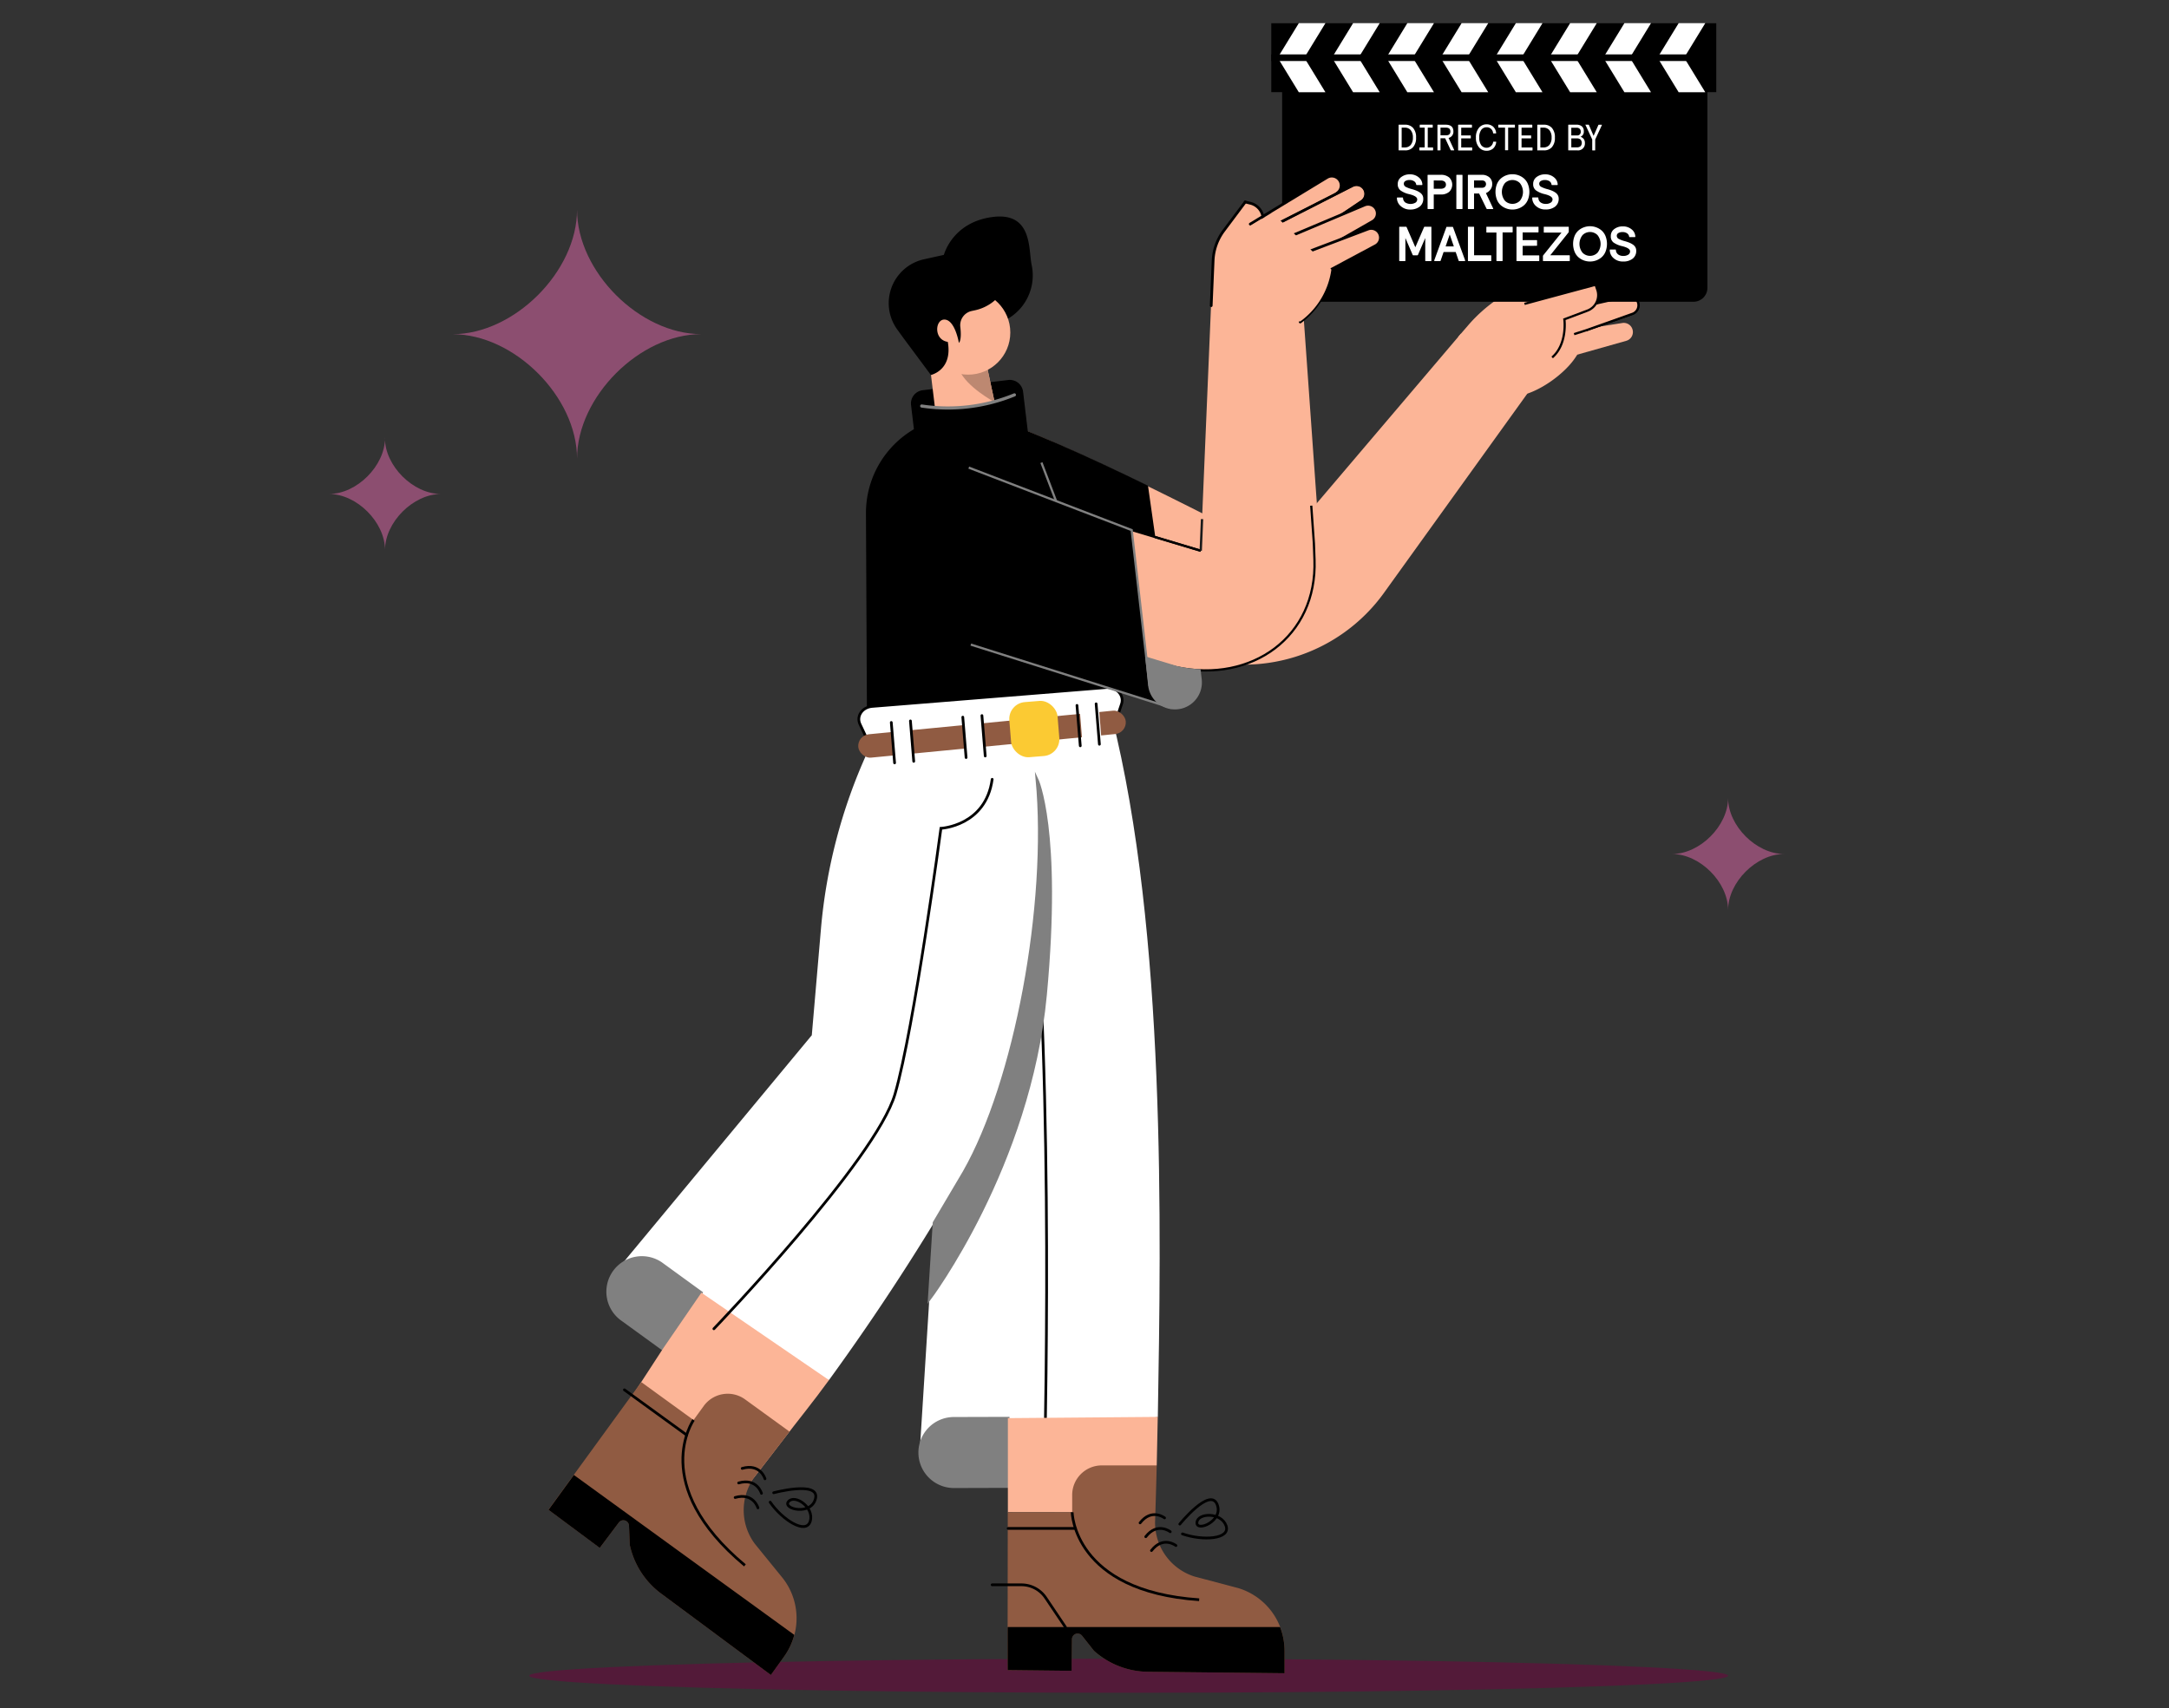 <svg xmlns="http://www.w3.org/2000/svg" viewBox="0 0 973.54 766.77"><rect x="0" y="0" width="973.54" height="766.77" fill="#333333" stroke="none"/><defs><style>.cls-1,.cls-12,.cls-15,.cls-16,.cls-17,.cls-6{fill:none;}.cls-2{fill:#531a39;}.cls-3,.cls-4{fill:#fcb597;}.cls-12,.cls-16,.cls-4,.cls-6,.cls-9{stroke:#000;}.cls-11,.cls-12,.cls-16,.cls-17,.cls-4,.cls-6,.cls-7,.cls-8,.cls-9{stroke-miterlimit:10;}.cls-5,.cls-8,.cls-9{fill:#fff;}.cls-15,.cls-6{stroke-linecap:round;}.cls-12,.cls-6,.cls-7,.cls-8,.cls-9{stroke-width:1.22px;}.cls-7{fill:gray;}.cls-11,.cls-15,.cls-7{stroke:gray;}.cls-8{stroke:#1d2b47;}.cls-10{fill:#905b42;}.cls-13{fill:#fbca33;}.cls-14{fill:#bd8871;}.cls-15{stroke-linejoin:round;stroke-width:1.41px;}.cls-17{stroke:#1a1a1a;stroke-width:1.04px;}.cls-18{fill:#8c4e70;}</style></defs><g id="Layer_2" data-name="Layer 2"><g id="Layer_1-2" data-name="Layer 1"><rect class="cls-1" width="973.54" height="766.77"/><ellipse class="cls-2" cx="506.59" cy="752.27" rx="269.05" ry="7.65"/><path class="cls-3" d="M681,177.86c9.58-1.43,21.4-10.09,26.28-17.62l.61-.93h0l-12.33-35.48-6.16,2A67.73,67.73,0,0,0,659,146l-4.51,5.22,19.78,24.26"/><path class="cls-3" d="M693.19,163.38,729.94,153a4.08,4.08,0,0,0,2.83-5h0a4.09,4.09,0,0,0-4.58-3l-36.73,5.8Z"/><path class="cls-4" d="M711.78,148.3l20.92-7.42a4.08,4.08,0,0,0,2.5-5.15h0a4.08,4.08,0,0,0-4.76-2.67l-36.29,8.15,2.54,12.44,2.85-2.44"/><path class="cls-4" d="M706.52,150l5.26-1.68,20.92-7.42a4.08,4.08,0,0,0,2.5-5.15h0a4.08,4.08,0,0,0-4.76-2.67l-36.29,8.15,2.54,12.44"/><path class="cls-4" d="M696.58,144.41l35.26-14.68a4.09,4.09,0,0,0,2.22-5.29h0a4.08,4.08,0,0,0-4.89-2.41l-35.8,10.09Z"/><path class="cls-4" d="M706.16,140.42l25.68-10.69a4.09,4.09,0,0,0,2.22-5.29h0a4.08,4.08,0,0,0-4.89-2.41l-35.8,10.09,3.21,12.29"/><path class="cls-4" d="M695.9,137.31l27.56-15.58a4.13,4.13,0,0,0,1.63-5.5h0a4.13,4.13,0,0,0-5.16-2L692.74,124.8Z"/><path class="cls-3" d="M685.6,176.61l-29.91-26.77-83,97.67s-100.23-53.17-131.85-60.94C429,183.68,469,266.84,469,266.84l63.2,27a77.45,77.45,0,0,0,89-27.71Z"/><rect x="575.48" y="13.51" width="190.88" height="121.95" rx="6.22"/><rect x="570.61" y="10.43" width="199.72" height="30.94"/><polygon class="cls-5" points="585.43 25.9 573.48 25.9 582.97 10.39 594.92 10.39 585.43 25.9"/><polygon class="cls-5" points="609.79 25.9 597.84 25.9 607.33 10.39 619.28 10.39 609.79 25.9"/><polygon class="cls-5" points="634.14 25.9 622.2 25.9 631.68 10.39 643.63 10.39 634.14 25.9"/><polygon class="cls-5" points="658.5 25.9 646.55 25.9 656.04 10.39 667.99 10.39 658.5 25.9"/><polygon class="cls-5" points="682.86 25.9 670.91 25.9 680.39 10.39 692.34 10.39 682.86 25.9"/><polygon class="cls-5" points="707.21 25.9 695.26 25.9 704.75 10.39 716.7 10.39 707.21 25.9"/><polygon class="cls-5" points="731.57 25.9 719.62 25.9 729.11 10.39 741.05 10.39 731.57 25.9"/><polygon class="cls-5" points="755.92 25.9 743.97 25.9 753.46 10.39 765.41 10.39 755.92 25.9"/><polygon class="cls-5" points="753.46 41.42 765.41 41.42 755.92 25.9 743.97 25.9 753.46 41.42"/><polygon class="cls-5" points="729.11 41.42 741.05 41.42 731.57 25.9 719.62 25.9 729.11 41.42"/><polygon class="cls-5" points="704.75 41.42 716.7 41.42 707.21 25.9 695.26 25.9 704.75 41.42"/><polygon class="cls-5" points="680.39 41.42 692.34 41.42 682.86 25.9 670.91 25.9 680.39 41.42"/><polygon class="cls-5" points="656.04 41.42 667.99 41.42 658.5 25.9 646.55 25.9 656.04 41.42"/><polygon class="cls-5" points="631.68 41.42 643.63 41.42 634.14 25.9 622.2 25.9 631.68 41.42"/><polygon class="cls-5" points="607.33 41.42 619.28 41.42 609.79 25.9 597.84 25.9 607.33 41.42"/><polygon class="cls-5" points="582.97 41.42 594.92 41.42 585.43 25.9 573.48 25.9 582.97 41.42"/><rect x="570.61" y="24.42" width="197.68" height="2.97"/><path class="cls-5" d="M627.75,67.35V56.15a.15.15,0,0,1,.16-.17h2.78a4.63,4.63,0,0,1,3.56,1.45,6.19,6.19,0,0,1,1.34,4.32,6.15,6.15,0,0,1-1.34,4.31,4.57,4.57,0,0,1-3.56,1.45h-2.78A.14.14,0,0,1,627.75,67.35Zm1.38-1.16h1.37a3.37,3.37,0,0,0,2.67-1.1,5,5,0,0,0,1-3.34,5,5,0,0,0-1-3.34,3.34,3.34,0,0,0-2.67-1.11h-1.37Z"/><path class="cls-5" d="M637.07,67.35v-1c0-.11.06-.16.17-.17h2.22V57.3H637.4a.14.14,0,0,1-.16-.16v-1a.15.15,0,0,1,.16-.17h5.5c.11,0,.16.06.17.17v1c0,.11-.06.16-.17.16h-2.06v8.89h2.23c.11,0,.16.06.16.17v1a.14.14,0,0,1-.16.16h-5.83C637.13,67.51,637.07,67.46,637.07,67.35Z"/><path class="cls-5" d="M645.19,67.35V56.15a.15.15,0,0,1,.16-.17h3.51c2.32,0,3.49,1,3.49,3.05a2.85,2.85,0,0,1-2.16,2.9l2.51,5.42a.13.13,0,0,1,0,.06c0,.07-.05.1-.15.1h-1.2a.29.29,0,0,1-.23-.16l-2.47-5.27h-2.09v5.27c0,.11-.05.16-.17.16h-1A.14.14,0,0,1,645.19,67.35Zm1.38-6.59H649c1.3,0,2-.58,2-1.72s-.65-1.74-2-1.74h-2.45Z"/><path class="cls-5" d="M654.47,67.35V56.15a.16.16,0,0,1,.16-.17h5.88c.11,0,.16.06.17.17v1c0,.11-.06.16-.17.16h-4.65v3.49H660c.11,0,.16.06.16.17v1a.14.14,0,0,1-.16.16h-4.14v4.08h4.77c.11,0,.16.06.16.17v1a.14.14,0,0,1-.16.16h-6A.14.14,0,0,1,654.47,67.35Z"/><path class="cls-5" d="M663.82,66.12a6.44,6.44,0,0,1-1.36-4.37,6.45,6.45,0,0,1,1.36-4.38,4.32,4.32,0,0,1,3.37-1.55,4.37,4.37,0,0,1,2.95,1,4.42,4.42,0,0,1,1.4,2.9c0,.11-.06.17-.19.17h-1c-.12,0-.19-.06-.19-.17a2.81,2.81,0,0,0-2.95-2.58h0a2.83,2.83,0,0,0-2.38,1.2,5.67,5.67,0,0,0-.89,3.41,5.67,5.67,0,0,0,.89,3.41,3,3,0,0,0,5.35-1.39.17.17,0,0,1,.19-.16h1c.13,0,.19.06.19.16a4.43,4.43,0,0,1-1.4,2.91,4.37,4.37,0,0,1-2.95,1A4.29,4.29,0,0,1,663.82,66.12Z"/><path class="cls-5" d="M672.49,57.14v-1a.15.15,0,0,1,.16-.17h7.14a.15.15,0,0,1,.17.17v1c0,.11-.05.16-.17.16h-2.87v10c0,.11-.06.16-.17.16h-1.06a.14.14,0,0,1-.16-.16v-10h-2.88A.14.14,0,0,1,672.49,57.14Z"/><path class="cls-5" d="M681.55,67.35V56.15a.16.16,0,0,1,.17-.17h5.87c.11,0,.16.06.17.17v1c0,.11-.06.16-.17.16h-4.65v3.49h4.14c.11,0,.16.06.16.17v1a.14.14,0,0,1-.16.16h-4.14v4.08h4.77c.11,0,.16.06.16.17v1a.14.14,0,0,1-.16.16h-6C681.61,67.51,681.55,67.46,681.55,67.35Z"/><path class="cls-5" d="M690,67.35V56.15a.15.15,0,0,1,.16-.17H693a4.63,4.63,0,0,1,3.56,1.45,6.19,6.19,0,0,1,1.34,4.32,6.15,6.15,0,0,1-1.34,4.31A4.57,4.57,0,0,1,693,67.51h-2.78A.14.14,0,0,1,690,67.35Zm1.38-1.16h1.37a3.37,3.37,0,0,0,2.67-1.1,5,5,0,0,0,1-3.34,5,5,0,0,0-1-3.34,3.34,3.34,0,0,0-2.67-1.11h-1.37Z"/><path class="cls-5" d="M703.89,67.35V56.15a.15.15,0,0,1,.16-.17h3.63a3.59,3.59,0,0,1,2.31.73,2.65,2.65,0,0,1,.89,2.16,2.47,2.47,0,0,1-1.46,2.53,3.31,3.31,0,0,1,1.46,1.05,2.91,2.91,0,0,1,.49,1.78,3.06,3.06,0,0,1-3.32,3.28h-4A.14.14,0,0,1,703.89,67.35Zm1.38-6.56h2.49a1.53,1.53,0,0,0,1.74-1.73A1.6,1.6,0,0,0,709,57.8a1.76,1.76,0,0,0-1.25-.45h-2.49Zm0,5.35h2.55a2.38,2.38,0,0,0,1.59-.49,2.26,2.26,0,0,0,0-3,2.29,2.29,0,0,0-1.59-.52h-2.55Z"/><path class="cls-5" d="M711.55,56.07s0-.08.12-.09H713a.19.19,0,0,1,.18.14L715.27,61l2.14-4.86a.2.2,0,0,1,.19-.14h1.28c.08,0,.12,0,.11.09a.25.25,0,0,1,0,.08l-3,6.47v4.73a.14.14,0,0,1-.16.16h-1c-.11,0-.16-.05-.17-.16V62.62l-3-6.47A.31.31,0,0,1,711.55,56.07Z"/><path class="cls-5" d="M627.37,82.63A3.77,3.77,0,0,1,629,79.44a6.23,6.23,0,0,1,3.8-1.18,6,6,0,0,1,4,1.37,4.27,4.27,0,0,1,1.62,3.22.19.19,0,0,1-.22.22h-2.32a.2.2,0,0,1-.22-.22,2.12,2.12,0,0,0-1-1.51,3.52,3.52,0,0,0-2-.53,3.57,3.57,0,0,0-1.85.44,1.38,1.38,0,0,0-.72,1.25,1.59,1.59,0,0,0,.93,1.41,13.25,13.25,0,0,0,2.71,1,18.06,18.06,0,0,1,1.92.63,8.66,8.66,0,0,1,1.59.84,3.55,3.55,0,0,1,1.18,1.2,3.13,3.13,0,0,1,.4,1.59,4.32,4.32,0,0,1-1.6,3.58A6.7,6.7,0,0,1,633,94.07a6.12,6.12,0,0,1-4.24-1.51A4.76,4.76,0,0,1,627,88.89a.19.19,0,0,1,.22-.22h2.3c.14,0,.21.07.22.22a2.62,2.62,0,0,0,1,2,4.51,4.51,0,0,0,4.54.11,1.72,1.72,0,0,0,.83-1.48c0-1-1.17-1.74-3.49-2.33a10.72,10.72,0,0,1-4-1.7A3.38,3.38,0,0,1,627.37,82.63Z"/><path class="cls-5" d="M640.76,93.63V78.7a.2.2,0,0,1,.22-.22h5.64a5.64,5.64,0,0,1,3.84,1.19,4.5,4.5,0,0,1,0,6.45,5.64,5.64,0,0,1-3.84,1.19h-3.09v6.32a.2.2,0,0,1-.22.22H641A.2.2,0,0,1,640.76,93.63ZM643.53,81v3.73h3.2a2.66,2.66,0,0,0,1.66-.48A1.62,1.62,0,0,0,649,82.9a1.66,1.66,0,0,0-.62-1.39,2.66,2.66,0,0,0-1.66-.48Z"/><path class="cls-5" d="M653.67,93.63V78.7a.2.2,0,0,1,.22-.22h2.32a.2.2,0,0,1,.22.22V93.63a.2.2,0,0,1-.22.22h-2.32A.2.2,0,0,1,653.67,93.63Z"/><path class="cls-5" d="M658.85,93.63V78.7a.2.2,0,0,1,.22-.22h6a5,5,0,0,1,3.41,1.11,3.86,3.86,0,0,1,1.29,3.09,3.92,3.92,0,0,1-.82,2.44,4.77,4.77,0,0,1-2,1.57l3.27,6.94a.16.16,0,0,1,0,.09c0,.08-.07.13-.2.13h-2.53c-.11,0-.21-.08-.3-.22l-3.3-6.76h-2.28v6.76a.2.2,0,0,1-.22.22h-2.32A.2.2,0,0,1,658.85,93.63ZM661.61,81v3.29h3.56a1.91,1.91,0,0,0,1.33-.44,1.73,1.73,0,0,0,0-2.41,2,2,0,0,0-1.33-.44Z"/><path class="cls-5" d="M681.63,93.57a8,8,0,0,1-2.79.5,8,8,0,0,1-2.79-.5,7.7,7.7,0,0,1-2.42-1.43,6.74,6.74,0,0,1-1.74-2.5,9.75,9.75,0,0,1,0-7,6.78,6.78,0,0,1,1.74-2.49,7.73,7.73,0,0,1,2.42-1.44,8,8,0,0,1,2.79-.5,8,8,0,0,1,2.79.5,7.73,7.73,0,0,1,2.42,1.44,6.55,6.55,0,0,1,1.74,2.49,9.61,9.61,0,0,1,0,7,6.52,6.52,0,0,1-1.74,2.5A7.7,7.7,0,0,1,681.63,93.57Zm-6.15-3.44a4.76,4.76,0,0,0,6.72,0,6.39,6.39,0,0,0,0-7.93,4.76,4.76,0,0,0-6.72,0,6.39,6.39,0,0,0,0,7.93Z"/><path class="cls-5" d="M688.15,82.63a3.77,3.77,0,0,1,1.58-3.19,6.21,6.21,0,0,1,3.8-1.18,6,6,0,0,1,4,1.37,4.25,4.25,0,0,1,1.63,3.22.2.2,0,0,1-.22.22h-2.33c-.13,0-.2-.07-.22-.22a2.1,2.1,0,0,0-.95-1.51,3.58,3.58,0,0,0-2-.53,3.53,3.53,0,0,0-1.84.44,1.39,1.39,0,0,0-.73,1.25,1.58,1.58,0,0,0,.94,1.41,13,13,0,0,0,2.71,1,18.06,18.06,0,0,1,1.92.63,8.66,8.66,0,0,1,1.59.84,3.61,3.61,0,0,1,1.17,1.2,3.14,3.14,0,0,1,.41,1.59,4.34,4.34,0,0,1-1.6,3.58,6.71,6.71,0,0,1-4.33,1.29,6.08,6.08,0,0,1-4.23-1.51,4.8,4.8,0,0,1-1.72-3.67.2.2,0,0,1,.22-.22h2.31c.13,0,.2.07.22.22a2.55,2.55,0,0,0,1,2,3.75,3.75,0,0,0,2.33.67,3.81,3.81,0,0,0,2.21-.56,1.71,1.71,0,0,0,.82-1.48c0-1-1.16-1.74-3.49-2.33a10.8,10.8,0,0,1-3.95-1.7A3.4,3.4,0,0,1,688.15,82.63Z"/><path class="cls-5" d="M642.47,102V117c0,.14-.07.21-.22.21h-2.32c-.15,0-.22-.07-.22-.21V106.85l-3.25,7.53a.34.34,0,0,1-.31.24h-1.8a.33.33,0,0,1-.3-.24l-3.25-7.53V117a.19.19,0,0,1-.22.21h-2.33c-.15,0-.22-.07-.22-.21V102a.19.19,0,0,1,.22-.22H631a.35.35,0,0,1,.36.22l3.9,9,3.91-9a.33.33,0,0,1,.35-.22h2.74A.19.19,0,0,1,642.47,102Z"/><path class="cls-5" d="M654.7,117l-1.32-3.85h-5.44L646.62,117a.26.26,0,0,1-.26.21H644q-.24,0-.24-.21a.35.35,0,0,1,0-.14l5.4-14.79c0-.15.11-.22.21-.22H652c.1,0,.17.07.21.22l5.4,14.79a.34.34,0,0,1,0,.14q0,.21-.24.21H655A.26.26,0,0,1,654.7,117Zm-4-11.75-1.84,5.36h3.68Z"/><path class="cls-5" d="M658.87,117V102a.19.19,0,0,1,.22-.22h2.33c.14,0,.21.07.21.22v12.6h7.49a.19.19,0,0,1,.22.22V117c0,.14-.07.21-.22.21h-10C658.94,117.18,658.87,117.11,658.87,117Z"/><path class="cls-5" d="M667.14,104.15V102a.2.2,0,0,1,.22-.22h11.37a.19.19,0,0,1,.22.22v2.11a.2.2,0,0,1-.22.22h-4.3V117c0,.14-.07.21-.22.21h-2.33a.19.19,0,0,1-.22-.21v-12.6h-4.3A.2.2,0,0,1,667.14,104.15Z"/><path class="cls-5" d="M683.43,110.38v4.26h7.24a.19.19,0,0,1,.22.22V117c0,.14-.07.21-.22.21h-9.79a.19.19,0,0,1-.22-.21V102a.2.2,0,0,1,.22-.22h9.46a.19.19,0,0,1,.22.22v2.11a.2.2,0,0,1-.22.22h-6.91v3.46h6.26a.19.19,0,0,1,.21.22v2.11c0,.15-.07.22-.21.22Z"/><path class="cls-5" d="M692.91,104.15V102a.19.19,0,0,1,.22-.22h10.78a.2.2,0,0,1,.22.22v2a.72.72,0,0,1-.13.37l-8.17,10.21h8.54a.2.2,0,0,1,.22.22V117a.19.19,0,0,1-.22.21H692.76c-.15,0-.22-.07-.22-.21v-2a.67.67,0,0,1,.13-.38l8.19-10.2h-7.73A.2.2,0,0,1,692.91,104.15Z"/><path class="cls-5" d="M716.46,116.91a8.16,8.16,0,0,1-5.57,0,7.78,7.78,0,0,1-2.43-1.44,6.65,6.65,0,0,1-1.73-2.49,9.64,9.64,0,0,1,0-7,6.65,6.65,0,0,1,1.73-2.49,7.56,7.56,0,0,1,2.43-1.43,8,8,0,0,1,5.57,0,7.67,7.67,0,0,1,2.43,1.43,6.65,6.65,0,0,1,1.73,2.49,9.64,9.64,0,0,1,0,7,6.65,6.65,0,0,1-1.73,2.49A7.89,7.89,0,0,1,716.46,116.91Zm-6.14-3.45a4.72,4.72,0,0,0,6.71,0,6.34,6.34,0,0,0,0-7.92,4.74,4.74,0,0,0-6.71,0,6.34,6.34,0,0,0,0,7.92Z"/><path class="cls-5" d="M723,106a3.76,3.76,0,0,1,1.58-3.19,6.14,6.14,0,0,1,3.8-1.18,6,6,0,0,1,4,1.36,4.29,4.29,0,0,1,1.62,3.23.19.19,0,0,1-.22.22h-2.33c-.13,0-.2-.07-.21-.22a2.19,2.19,0,0,0-1-1.52,3.55,3.55,0,0,0-2-.52,3.44,3.44,0,0,0-1.84.44,1.38,1.38,0,0,0-.72,1.25,1.58,1.58,0,0,0,.93,1.4,12.47,12.47,0,0,0,2.71,1c.73.21,1.37.42,1.92.64a9.26,9.26,0,0,1,1.59.83,3.77,3.77,0,0,1,1.18,1.21,3.12,3.12,0,0,1,.4,1.58,4.34,4.34,0,0,1-1.6,3.59,6.7,6.7,0,0,1-4.32,1.28,6.16,6.16,0,0,1-4.24-1.5,4.78,4.78,0,0,1-1.71-3.68c0-.14.07-.21.22-.21h2.3a.2.2,0,0,1,.22.21,2.61,2.61,0,0,0,1,2,3.76,3.76,0,0,0,2.34.67,3.87,3.87,0,0,0,2.2-.56,1.72,1.72,0,0,0,.83-1.48c0-1-1.17-1.74-3.49-2.33a10.72,10.72,0,0,1-4-1.7A3.38,3.38,0,0,1,723,106Z"/><path class="cls-5" d="M421.37,515.55l.21-222.77S449.65,282,499,321.56c24.43,97.23,22.14,229.8,20.68,314.55l-106.9,15.95Z"/><path class="cls-6" d="M454.9,333.53c17.24,68.61,15.26,250.87,14.23,310.67"/><path class="cls-7" d="M428,636.74l24.49-.07,0,30.66-24.21.07a15.33,15.33,0,0,1-15.45-15.2h0A15.33,15.33,0,0,1,428,636.74Z"/><path class="cls-5" d="M376.24,457.19l21.15-194.77,66.87,65.07s10.5,124.17-32,198.63a1053.07,1053.07,0,0,1-60.65,93.43L287,581.5Z"/><path class="cls-5" d="M465.44,349.82c5.27,56.52-9.69,136-32.71,176.3a1055.32,1055.32,0,0,1-60.65,93.43l-96.32-48,88.61-106.81,4.1-47.66a241.14,241.14,0,0,1,20.81-79.28h0l75.46-10.35"/><path class="cls-7" d="M465.44,349.82c5.27,56.52-9.69,136-32.71,176.3L419.26,548.9l-2.17,34.41s45-59.62,52.18-136.74C476.17,372.55,465.44,349.82,465.44,349.82Z"/><path class="cls-7" d="M279.45,592.53a15.33,15.33,0,0,1-4-21.31h0a15.32,15.32,0,0,1,21.31-4l18,13.08-17.34,25.27Z"/><path class="cls-3" d="M278.15,635.3l19.32-29.71,17.34-25.27,57.27,39.23c-6.56,9.06-14.6,19-20.16,26.28-16.81,22-26.28,33.63-26.28,33.63l-9.17,32Z"/><path class="cls-8" d="M557.81,239.69l-.49,4.15-.54-4.69Z"/><path d="M525.45,289.69,469,266.84s-40-83.16-28.21-80.27c16.3,4,48.67,18.86,74.48,31.48Z"/><path d="M389.2,337.68l110-15.94L474.61,220A43.57,43.57,0,0,0,426,187.15h0a43.57,43.57,0,0,0-37.32,43.33Z"/><path class="cls-3" d="M591.93,238.26l-7.8-110L544,126.86l-5.07,120.38-94.4-28.31,6.08,61.5L528,299.55a53.14,53.14,0,0,0,64.17-53.93Z"/><path class="cls-4" d="M538.94,247.24l-94.4-28.31,6.08,61.5L528,299.55c33.85,7.21,63.25-13.67,62-48.25l-.27-7.36L588.54,227"/><path class="cls-3" d="M558.62,138.15l8.17-38.05a7.5,7.5,0,0,0-5.54-8.85l-2.33-.57-9.67,12.93A24,24,0,0,0,544.5,117l-.86,20.21Z"/><path class="cls-6" d="M558.92,90.68l-9.67,12.93A24,24,0,0,0,544.5,117l-.86,20.21"/><path class="cls-6" d="M558.92,90.68l2.33.57a7.5,7.5,0,0,1,5.54,8.85L564.44,111s12.49-1.32,18.71,14.06"/><path class="cls-9" d="M390.41,334.45,386,325.12c-1.71-3.6,1-7.63,5.45-8l105.07-8.48c4.62-.37,8.2,3.48,6.88,7.4l-3.63,10.76Z"/><rect class="cls-10" x="384.98" y="324.28" width="120.61" height="10.54" rx="5.27" transform="translate(-29.66 44.39) rotate(-5.52)"/><path class="cls-6" d="M583.59,144.55a35.16,35.16,0,0,0,13.81-22.47l.18-1.1h0"/><polyline class="cls-11" points="434.82 209.92 507.95 237.97 515.94 307.65 524.28 317.3 435.74 289.37"/><path class="cls-3" d="M481.24,678.88l25.87,1.92,12.08-23c.17-6.76.33-14,.46-21.72l-67.27.55,0,30.66,0,11.75.17-.2Z"/><path class="cls-10" d="M480.93,750.06l.21-14.21a2.54,2.54,0,0,1,4.53-1.54l5.35,6.76a36.82,36.82,0,0,0,24.25,9.43l61.29.65,0-10.15A29.25,29.25,0,0,0,556,713c-.32-.1-.64-.19-1-.27l-18.89-5a25.32,25.32,0,0,1-17.65-25c.15-4.38.31-9.65.49-15.94q.12-4.31.24-8.94H494.54a13.3,13.3,0,0,0-13.3,13.29v7.75H452.5l-.17.2-.09,70.67Z"/><path d="M481.14,735.85a2.54,2.54,0,0,1,4.53-1.54l5.35,6.76a36.82,36.82,0,0,0,24.25,9.43l61.29.65,0-10.15a29.63,29.63,0,0,0-2-10.58H452.27l0,19.33,28.69.31Z"/><path class="cls-12" d="M481.24,678.88s.48,35.45,57,39.28"/><path class="cls-6" d="M527.82,693.83s-5.76-4.5-11,2.25"/><path class="cls-6" d="M525.26,687.63s-5.76-4.51-11,2.24"/><path class="cls-6" d="M522.71,681.42s-5.76-4.51-11,2.24"/><path class="cls-6" d="M529.54,684.2s13.4-16.51,16.68-9-9.28,12.74-9,8.33,10.91-4.75,13.08,1.39-10.53,6.86-19.58,3.68"/><path class="cls-6" d="M445.32,711.46h13.12a13.12,13.12,0,0,1,10.9,5.8l8.85,13.16"/><line class="cls-6" x1="452.5" y1="686.15" x2="482.71" y2="686.15"/><path class="cls-10" d="M269.23,694.89l8.52-11.39a2.54,2.54,0,0,1,4.57,1.42l.35,8.61a36.85,36.85,0,0,0,14.09,21.88L346,751.93l5.92-8.24a29.25,29.25,0,0,0-.19-34.71c-.2-.27-.41-.53-.62-.79L338.76,693a25.32,25.32,0,0,1,.39-30.61c2.7-3.46,5.93-7.62,9.77-12.61q2.63-3.4,5.44-7.1l-19.95-14.47a13.28,13.28,0,0,0-18.57,3l-4.55,6.27L288,620.58l-.26,0-41.58,57.16Z"/><path d="M277.75,683.5a2.54,2.54,0,0,1,4.57,1.42l.35,8.61a36.85,36.85,0,0,0,14.09,21.88L346,751.93l5.92-8.24a29.69,29.69,0,0,0,4.6-9.74l-98.94-71.8-11.38,15.64,23,17.1Z"/><path class="cls-12" d="M311.29,637.46s-20.43,29,23.06,65.27"/><path class="cls-6" d="M340.2,676.91s-2-7-10.24-4.65"/><path class="cls-6" d="M341.78,670.39s-2-7-10.24-4.66"/><path class="cls-6" d="M343.36,663.86s-2-7-10.24-4.66"/><path class="cls-6" d="M347.26,670.13s20.53-5.49,18.8,2.48-15,4.86-12.15,1.47,11.62,2.56,9.77,8.81-12.56-.63-18-8.53"/><line class="cls-6" x1="280.26" y1="623.93" x2="308.2" y2="644.2"/><rect class="cls-5" x="400.77" y="323.95" width="8.62" height="18.2" transform="translate(-25.71 34) rotate(-4.66)"/><line class="cls-6" x1="401.53" y1="342.48" x2="400.05" y2="324.33"/><line class="cls-6" x1="408.64" y1="323.63" x2="410.12" y2="341.78"/><rect class="cls-5" x="432.87" y="321.56" width="8.62" height="18.2" transform="translate(-25.41 36.6) rotate(-4.66)"/><line class="cls-6" x1="433.62" y1="340.08" x2="432.14" y2="321.94"/><line class="cls-6" x1="440.73" y1="321.24" x2="442.21" y2="339.38"/><rect class="cls-5" x="484.12" y="316.29" width="8.62" height="18.2" transform="matrix(1, -0.08, 0.08, 1, -24.81, 40.74)"/><line class="cls-6" x1="484.87" y1="334.81" x2="483.39" y2="316.67"/><line class="cls-6" x1="491.99" y1="315.97" x2="493.46" y2="334.11"/><rect class="cls-13" x="453.38" y="314.89" width="21.72" height="24.82" rx="7.58" transform="translate(-25.05 38.79) rotate(-4.66)"/><path class="cls-6" d="M320.42,596.52s72.69-75.7,81.31-105.4,20.6-119.27,20.6-119.27,20.12-1,23-22"/><path class="cls-4" d="M684.26,136.42l31.91-8.6.78,2.26a7.43,7.43,0,0,1-4.42,9.36l-10.37,3.9s1.51,11.07-5.48,17.12"/><path d="M412,207.68l-3.09-25.85a6,6,0,0,1,5.24-6.65l38.4-4.59a6,6,0,0,1,6.65,5.23l2.88,24.12"/><path d="M423.66,114.42s3.72-14.64,21.81-17,16.1,14.66,17.57,21.48h0a22.51,22.51,0,0,1-17.27,26.75l-8.89,1.92Z"/><polyline class="cls-3" points="416.01 153.03 419.7 183.47 433.48 182.76 446.43 180.53 439.52 148.45"/><path class="cls-14" d="M443.31,166.05s-6.88,2.17-12.74,0c3.12,7.65,15.86,14.47,15.86,14.47Z"/><circle class="cls-3" cx="434.55" cy="149.27" r="18.92"/><path d="M453,115.3a7,7,0,0,0-8.17-5.34c-10.53,2.13-21.5,4.52-29.94,6.4h0A20.18,20.18,0,0,0,402.78,148l2.86,3.93,12.19,16.41s9.83-2.12,7.58-14.86c-6.59-1-5.7-10.53-1.18-10s6.16,10.44,6.16,10.44,1.37-.92.63-7.25a6.54,6.54,0,0,1,4.85-7l1.66-.36A20.12,20.12,0,0,0,453,115.3Z"/><path class="cls-15" d="M413.7,182.27a78.63,78.63,0,0,0,41.61-5"/><line class="cls-11" x1="467.44" y1="207.68" x2="474.01" y2="224.95"/><line class="cls-16" x1="518.39" y1="241.08" x2="538.94" y2="247.24"/><line class="cls-17" x1="538.94" y1="247.24" x2="539.53" y2="233.04"/><path class="cls-3" d="M576.09,107l24.39-20.6a4.17,4.17,0,0,0,.59-5.75h0a4.16,4.16,0,0,0-5.48-1l-25,15.52Z"/><path class="cls-6" d="M582.56,101.78l17.92-15.34a4.17,4.17,0,0,0,.59-5.75h0a4.16,4.16,0,0,0-5.48-1l-34.42,20.9"/><path class="cls-4" d="M579.18,111.9l32-21.47a4.11,4.11,0,0,0,1.16-5.66h0A4.13,4.13,0,0,0,607,83.35l-33.41,17Z"/><path class="cls-6" d="M587.87,106.07l23.29-15.64a4.11,4.11,0,0,0,1.16-5.66h0A4.13,4.13,0,0,0,607,83.35l-33.41,17"/><path class="cls-3" d="M582.64,118.5l9.46-5.4,4.56-2.6,19.43-11.1a4.1,4.1,0,0,0,1.56-5.56h0a4.11,4.11,0,0,0-5.2-1.8L577.89,106.6Z"/><path class="cls-6" d="M593.51,112.29l3.15-1.79,19.43-11.1a4.1,4.1,0,0,0,1.56-5.56h0a4.11,4.11,0,0,0-5.2-1.8L577.89,106.6"/><path class="cls-3" d="M583.24,128.18l34.13-17.85a4.12,4.12,0,0,0,1.77-5.5h0a4.11,4.11,0,0,0-5.13-2l-35.08,13.28Z"/><path class="cls-6" d="M597.7,120.85l19.67-10.52a4.12,4.12,0,0,0,1.77-5.5h0a4.11,4.11,0,0,0-5.13-2L585.5,113.63"/><path class="cls-3" d="M597.58,121h0L571,95.42l-13,8-12.87,34.09,38.47,6.81h0a34.64,34.64,0,0,0,13.81-22.22Z"/><path class="cls-7" d="M528,299.55A54.28,54.28,0,0,0,538.32,301l.46,4.06a11.49,11.49,0,1,1-22.84,2.62l-1.25-12.18Z"/><path class="cls-18" d="M314.81,150C287.09,150,259,178.17,259,205.89c0-27.72-28.14-55.86-55.86-55.86C230.81,150,259,121.89,259,94.16,259,121.89,287.09,150,314.81,150Zm-142,46.62c0,12.48-12.66,25.14-25.14,25.14,12.48,0,25.14,12.67,25.14,25.14,0-12.47,12.67-25.14,25.14-25.14C185.43,221.79,172.76,209.13,172.76,196.65ZM775.64,358.24c0,12.48-12.66,25.14-25.14,25.14,12.48,0,25.14,12.67,25.14,25.14,0-12.47,12.67-25.14,25.14-25.14C788.31,383.38,775.64,370.72,775.64,358.24Z"/></g></g></svg>